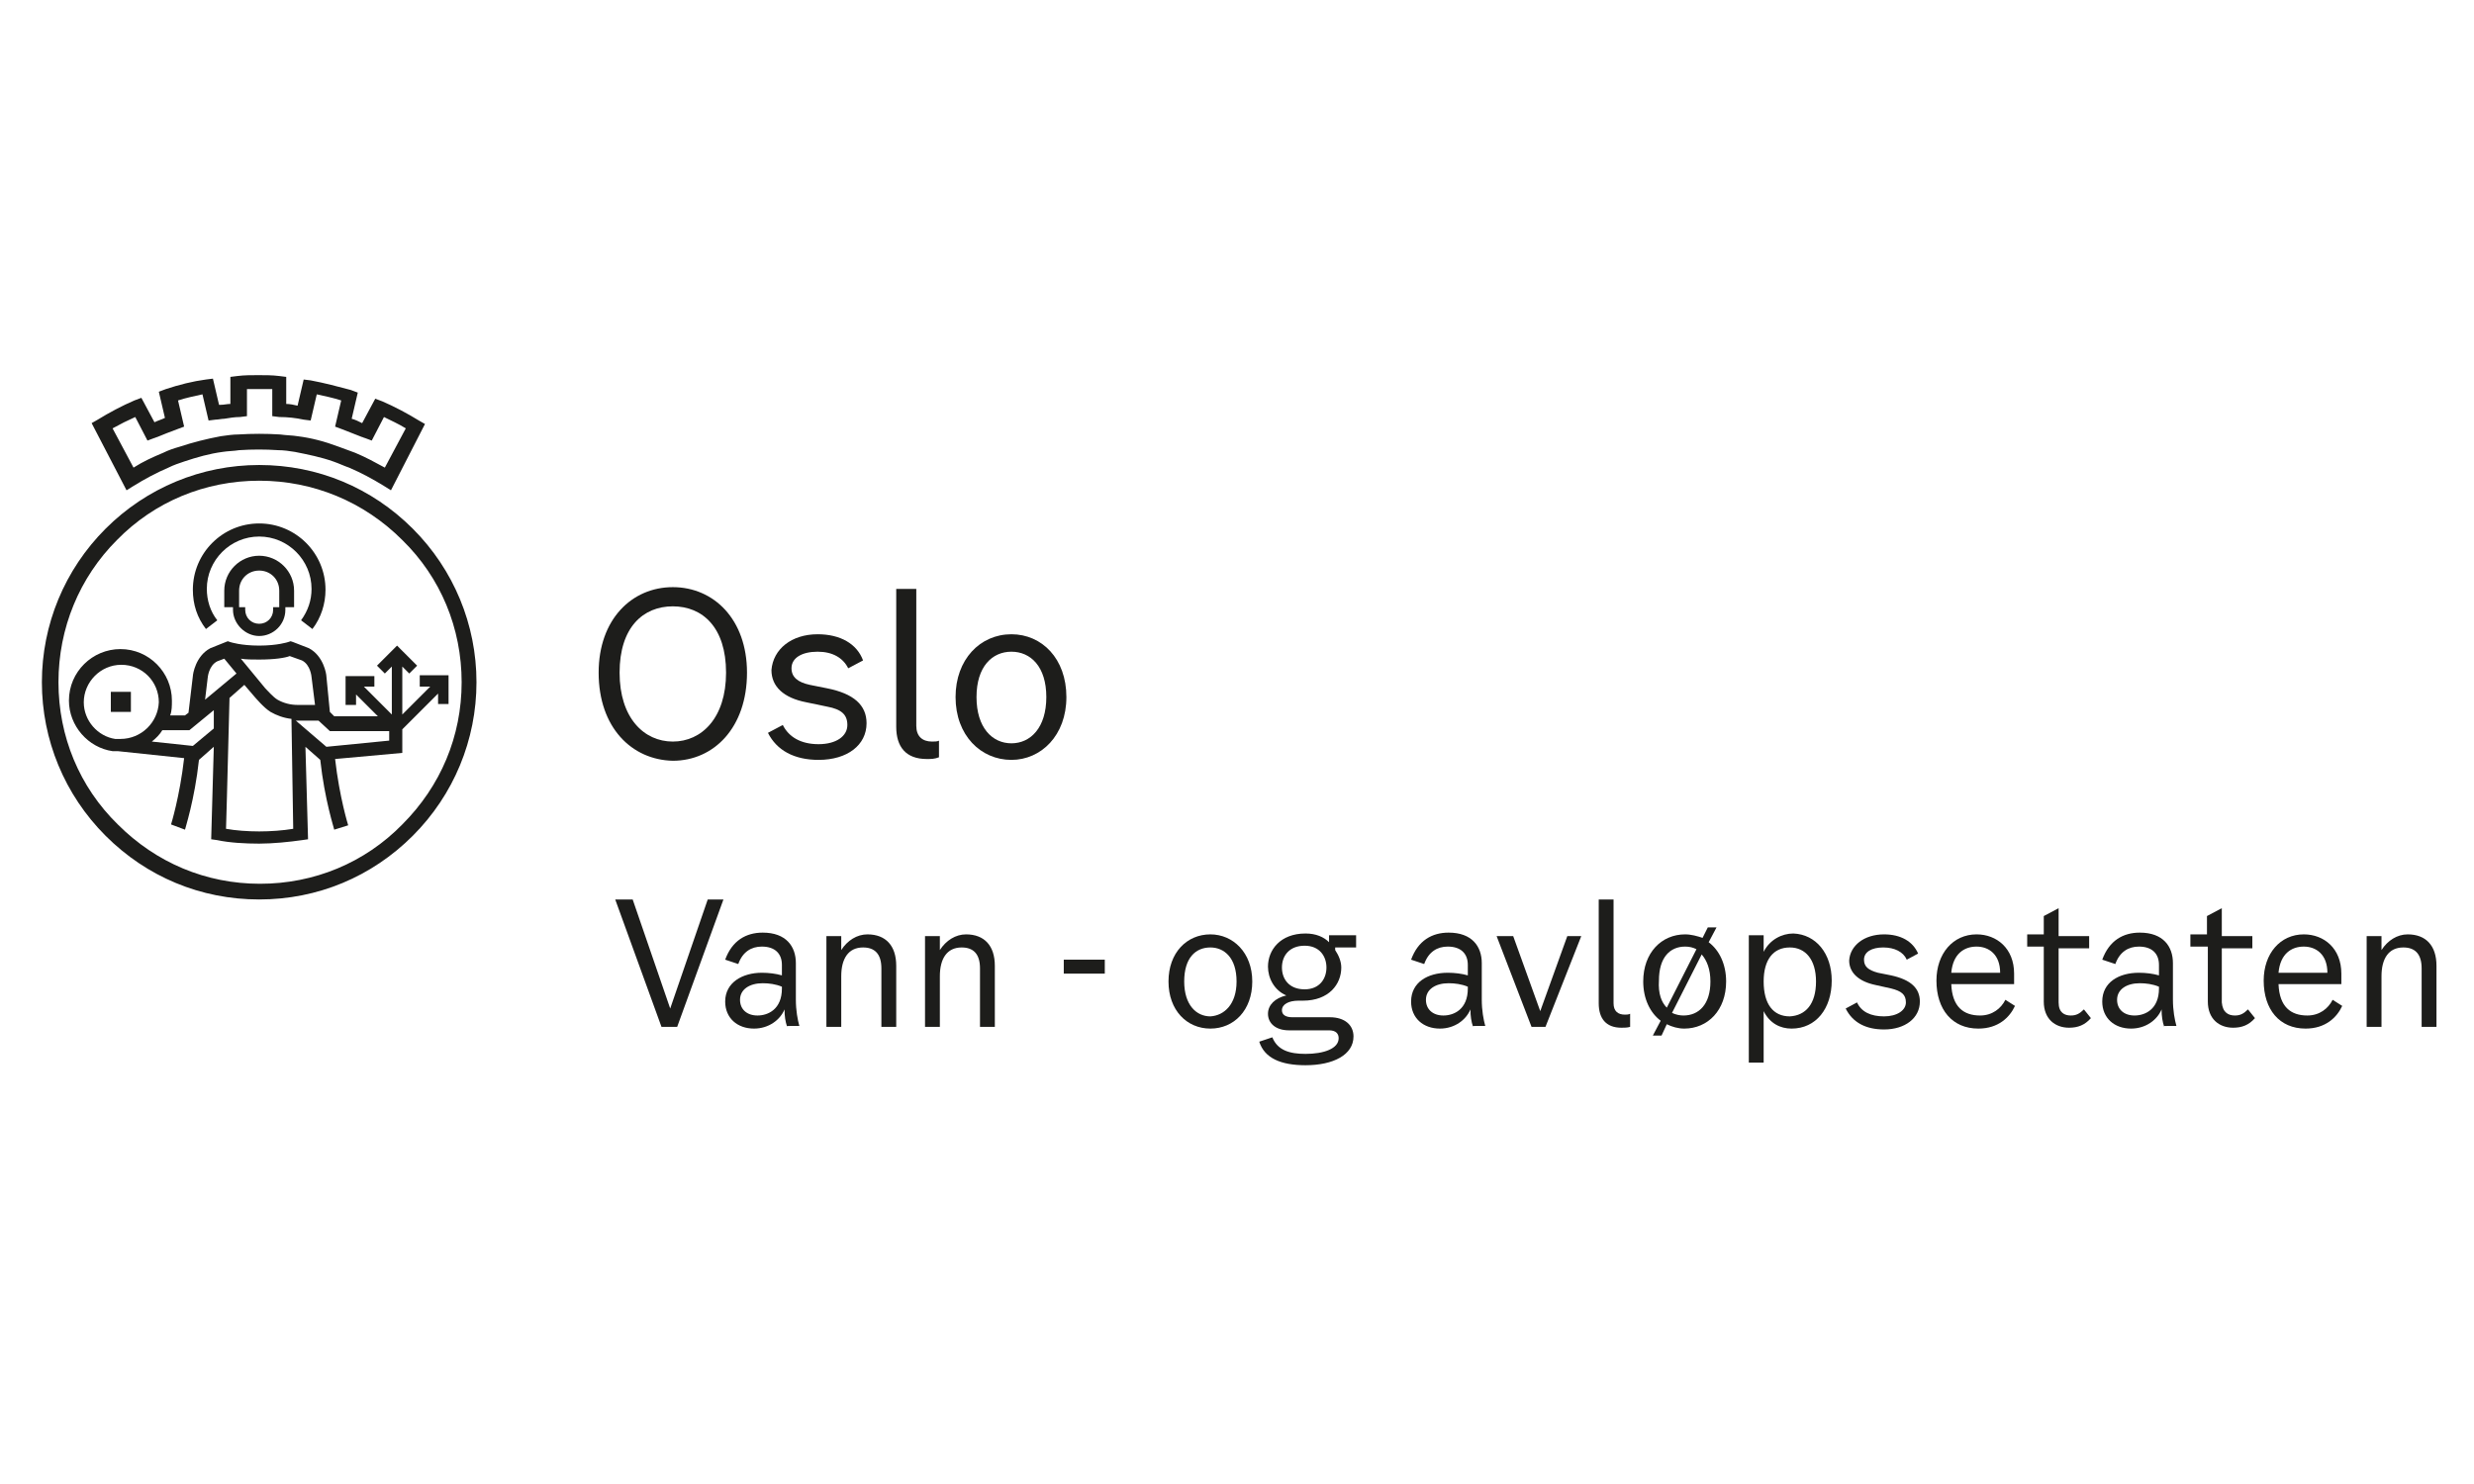 <?xml version="1.0" encoding="utf-8"?>
<!-- Generator: Adobe Illustrator 27.0.1, SVG Export Plug-In . SVG Version: 6.00 Build 0)  -->
<svg version="1.1" id="Layer_1" xmlns="http://www.w3.org/2000/svg" xmlns:xlink="http://www.w3.org/1999/xlink" x="0px" y="0px"
	 viewBox="0 0 283.5 170.1" style="enable-background:new 0 0 283.5 170.1;" xml:space="preserve">
<style type="text/css">
	.st0{fill:#1D1D1B;}
</style>
<g>
	<path class="st0" d="M44.8,56.2L44,55.7c-1.3-0.8-2.6-1.5-4-2.1l0,0c-0.6-0.2-1.2-0.5-1.8-0.7c-1.4-0.5-2.9-0.8-4.4-1.1
		c-0.6-0.1-1.3-0.2-1.9-0.2c-1.5-0.1-3-0.1-4.5,0c-0.6,0.1-1.3,0.1-1.9,0.2c-1.5,0.2-2.9,0.6-4.4,1.1c-0.6,0.2-1.2,0.4-1.8,0.7l0,0
		c-1.4,0.6-2.7,1.3-4,2.1l-0.8,0.5l-4-7.7l0.7-0.4c1.3-0.8,2.8-1.6,4.2-2.2l0.8-0.3l1.5,2.8c0.4-0.2,0.8-0.3,1.2-0.5l-0.7-3l0.8-0.3
		c1.5-0.5,3.1-0.9,4.6-1.1l0.8-0.1l0.7,3c0.1,0,0.1,0,0.2,0c0.4,0,0.7-0.1,1.1-0.1v-3.1l0.8-0.1c0.8-0.1,1.6-0.1,2.4-0.1
		c0.8,0,1.6,0,2.4,0.1l0.8,0.1v3.1c0.4,0,0.9,0.1,1.3,0.2l0.7-3l0.8,0.1c1.6,0.3,3.1,0.7,4.6,1.1l0.8,0.3l-0.7,3
		c0.4,0.1,0.8,0.3,1.2,0.5l1.5-2.8l0.8,0.3c1.4,0.6,2.9,1.4,4.2,2.2l0.7,0.4L44.8,56.2z M12.9,49.1l2.4,4.5c1.1-0.7,2.2-1.2,3.4-1.7
		l0,0c0.6-0.3,1.2-0.5,1.9-0.7c1.5-0.5,3.1-0.9,4.7-1.2c0.7-0.1,1.4-0.2,2-0.2c1.6-0.1,3.2-0.1,4.8,0c0.7,0.1,1.4,0.1,2,0.2
		c1.6,0.2,3.1,0.6,4.7,1.2c0.6,0.2,1.3,0.5,1.9,0.7l0,0c1.2,0.5,2.3,1.1,3.4,1.7l2.4-4.5c-0.8-0.5-1.7-0.9-2.5-1.3l-1.4,2.7
		l-0.8-0.3c-0.1,0-0.2-0.1-0.3-0.1c-0.8-0.3-1.5-0.6-2.3-0.9l-0.8-0.3l0.7-3c-0.9-0.3-1.9-0.5-2.8-0.7l-0.7,3l-0.8-0.1
		c-0.9-0.2-1.9-0.3-2.8-0.3l-0.8-0.1v-3.1c-1,0-1.9,0-2.9,0v3.1l-0.8,0.1c-0.6,0-1.2,0.1-1.8,0.2c-0.3,0-0.7,0.1-1,0.1l-0.8,0.1
		l-0.7-3c-0.9,0.2-1.9,0.4-2.8,0.7l0.7,3l-0.8,0.3c-0.8,0.3-1.6,0.6-2.3,0.9c-0.1,0-0.2,0.1-0.3,0.1l-0.8,0.3l-1.4-2.7
		C14.6,48.2,13.8,48.6,12.9,49.1z"/>
	<path class="st0" d="M29.7,103.1c-6.7,0-12.9-2.6-17.6-7.3c-4.7-4.7-7.3-11-7.3-17.6s2.6-12.9,7.3-17.6c4.7-4.7,11-7.3,17.6-7.3
		c6.7,0,12.9,2.6,17.6,7.3c4.7,4.7,7.3,11,7.3,17.6s-2.6,12.9-7.3,17.6C42.6,100.5,36.4,103.1,29.7,103.1z M29.7,55.1
		c-6.2,0-12,2.4-16.3,6.8C9.1,66.2,6.7,72,6.7,78.2c0,6.2,2.4,12,6.8,16.3c4.4,4.4,10.1,6.8,16.3,6.8c6.2,0,12-2.4,16.3-6.8
		c4.4-4.4,6.8-10.1,6.8-16.3c0-6.2-2.4-12-6.8-16.3C41.7,57.5,35.9,55.1,29.7,55.1z"/>
	<g>
		<path class="st0" d="M24.9,71.1c-0.8-1-1.2-2.3-1.2-3.6c0-3.3,2.7-6,6-6s6,2.7,6,6c0,1.3-0.4,2.5-1.2,3.6l1.3,1
			c1-1.3,1.5-2.9,1.5-4.5c0-4.2-3.4-7.6-7.6-7.6c-4.2,0-7.6,3.4-7.6,7.6c0,1.7,0.5,3.2,1.5,4.5L24.9,71.1z"/>
		<path class="st0" d="M29.7,72.9c1.6,0,3-1.3,3-3v-0.3h1v-1.9c0-2.2-1.8-4-4-4c-2.2,0-4,1.8-4,4v1.9h1v0.3
			C26.7,71.5,28.1,72.9,29.7,72.9z M27.4,67.7c0-1.3,1-2.3,2.3-2.3c1.3,0,2.3,1,2.3,2.3v1.9h-0.7v0.3c0,0.9-0.7,1.6-1.6,1.6
			c-0.9,0-1.6-0.7-1.6-1.6v-0.3h-0.7V67.7z"/>
		<rect x="12.7" y="79.3" class="st0" width="2.3" height="2.3"/>
		<path class="st0" d="M48.1,77.5v1.2h1.2l-3.2,3.2v-5.5l0.8,0.8l0.9-0.9L45.5,74l-2.3,2.3l0.9,0.9l0.8-0.8v5.5l-3.2-3.2h1.2v-1.2
			h-3.3v3.3h1.2v-1.2l2.5,2.5h-5l-0.5-0.5l-0.4-4.1c0-0.2-0.3-2.3-2-3.2l0,0l-1.8-0.7l-0.3-0.1L33,73.6c0,0-1.2,0.4-3.3,0.4
			s-3.3-0.4-3.3-0.4l-0.3-0.1l-2,0.8l0,0c-1.7,0.9-2,3-2,3.2l-0.5,4.2l-0.4,0.3h-1.7c0.2-0.5,0.2-1.1,0.2-1.7c0-3.2-2.6-5.9-5.9-5.9
			c-3.2,0-5.9,2.6-5.9,5.9c0,2.9,2.2,5.4,5,5.8l0,0l0.1,0c0.2,0,0.3,0,0.5,0l7.6,0.8c-0.5,4.4-1.5,7.6-1.5,7.6l0.8,0.3l0.8,0.3
			c0-0.1,1.1-3.4,1.6-8l1.7-1.5l-0.3,10.6l0.7,0.1c1.4,0.3,3.2,0.4,4.8,0.4c1.6,0,3.5-0.2,4.9-0.4l0.7-0.1l-0.3-10.6l1.7,1.5
			c0.5,4.6,1.6,7.9,1.6,8l1.6-0.5c0,0-1-3.2-1.5-7.6l7.7-0.7v-2.7l4.1-4.1v1.2h1.2v-3.3H48.1z M29.7,75.6c1.8,0,3-0.2,3.5-0.4
			l1.4,0.5c1,0.5,1.1,1.9,1.1,1.9l0.4,3.2h-2c-0.8,0-1.6-0.2-2.3-0.6c-0.5-0.3-1.2-1.1-1.4-1.3l-2.8-3.4
			C28.2,75.6,28.9,75.6,29.7,75.6z M13.8,84.7c-0.1,0-0.1,0-0.2,0l-0.4,0c-2-0.3-3.6-2.1-3.6-4.2c0-2.3,1.9-4.3,4.3-4.3
			s4.3,1.9,4.3,4.3C18.1,82.8,16.2,84.7,13.8,84.7z M24.5,83.5l-2.4,2l-4.7-0.5c0.5-0.4,0.9-0.8,1.2-1.3h3.1l2.8-2.3L24.5,83.5z
			 M24.7,79.2L24.7,79.2L24.7,79.2l-1.2,1l0.3-2.5l0,0c0,0,0.1-1.4,1.1-1.9l0.8-0.3l1.4,1.7L24.7,79.2z M29.7,95.3
			c-1.3,0-2.7-0.1-3.8-0.3l0.1-3.5l0,0L26.3,80l1.7-1.5l1.2,1.4c0.1,0.1,1,1.2,1.8,1.7c0.7,0.4,1.5,0.7,2.4,0.8L33.6,95
			C32.4,95.2,31,95.3,29.7,95.3z M44.5,84.9l-7.1,0.7l-3.5-3c0.1,0,0.2,0,0.3,0h2.3l1.3,1.2h6.8V84.9z"/>
	</g>
</g>
<g>
	<path class="st0" d="M68.6,77.1c0-6.1,3.8-9.8,8.5-9.8c4.7,0,8.5,3.7,8.5,9.8c0,6.3-3.8,10.1-8.5,10.1
		C72.4,87.1,68.6,83.4,68.6,77.1z M83.2,77.1c0-5.2-2.7-7.6-6.1-7.6c-3.4,0-6.1,2.4-6.1,7.6c0,5.2,2.8,7.9,6.1,7.9
		S83.2,82.3,83.2,77.1z"/>
	<path class="st0" d="M93.7,72.7c2.6,0,4.5,1.1,5.2,3l-1.7,0.9c-0.6-1.2-1.8-1.9-3.5-1.9c-1.8,0-3,0.7-3,1.9c0,1,0.7,1.6,2.1,1.9
		l2,0.4c3,0.6,4.5,1.9,4.5,4c0,2.5-2.2,4.2-5.5,4.2c-2.8,0-4.8-1.1-5.8-3.1l1.7-0.9c0.7,1.4,2.1,2.2,4.1,2.2c2,0,3.3-0.9,3.3-2.2
		c0-1.2-0.7-1.8-2.3-2.1l-2.4-0.5c-2.6-0.5-4-1.8-4-3.7C88.6,74.4,90.7,72.7,93.7,72.7z"/>
	<path class="st0" d="M106.2,87c-2.4,0-3.5-1.4-3.5-3.7V67.5h2.3v15.7c0,1.2,0.7,1.8,1.8,1.8c0.3,0,0.6,0,0.8-0.1v1.9
		C107.1,87,106.7,87,106.2,87z"/>
	<path class="st0" d="M109.5,79.9c0-4.3,2.8-7.2,6.4-7.2c3.5,0,6.3,2.8,6.3,7.2c0,4.4-2.9,7.2-6.3,7.2
		C112.4,87.1,109.5,84.3,109.5,79.9z M119.9,79.9c0-3.5-1.8-5.2-4-5.2c-2.2,0-4,1.7-4,5.2c0,3.5,1.8,5.3,4,5.3
		C118.1,85.2,119.9,83.4,119.9,79.9z"/>
</g>
<g>
	<path class="st0" d="M82.9,103.1l-5.3,14.6h-1.8l-5.3-14.6h2l4.3,12.5l4.3-12.5H82.9z"/>
	<path class="st0" d="M90.2,117.7c-0.2-0.6-0.3-1.2-0.3-2c-0.5,1.2-1.8,2.2-3.5,2.2c-1.9,0-3.3-1.2-3.3-3.1c0-2.2,2-3.3,4.2-3.3
		c0.8,0,1.6,0.1,2.3,0.3v-1.2c0-1.3-0.8-2.1-2.3-2.1c-1.2,0-2.2,0.6-2.7,2l-1.5-0.5c0.8-2.2,2.4-3.1,4.3-3.1c2.7,0,3.8,1.6,3.8,3.5
		v4.2c0,1.2,0.2,2.3,0.4,3H90.2z M89.6,113.1c-0.7-0.3-1.5-0.4-2.2-0.4c-1.5,0-2.6,0.7-2.6,1.9c0,1.1,0.8,1.8,2,1.8
		c1.2,0,2.8-0.7,2.8-3.1V113.1z"/>
	<path class="st0" d="M102.7,110.7v7H101V111c0-1.7-0.8-2.4-2.1-2.4c-1.7,0-2.5,1.3-2.5,3.3v5.8h-1.7v-10.4h1.7v1.6
		c0.7-1.1,1.8-1.8,3-1.8C101.5,107.1,102.7,108.4,102.7,110.7z"/>
	<path class="st0" d="M114,110.7v7h-1.7V111c0-1.7-0.8-2.4-2.1-2.4c-1.7,0-2.5,1.3-2.5,3.3v5.8h-1.7v-10.4h1.7v1.6
		c0.7-1.1,1.8-1.8,3-1.8C112.8,107.1,114,108.4,114,110.7z"/>
	<path class="st0" d="M126.6,110v1.6h-4.7V110H126.6z"/>
	<path class="st0" d="M133.9,112.5c0-3.3,2.1-5.4,4.8-5.4c2.6,0,4.8,2.1,4.8,5.4c0,3.3-2.1,5.4-4.8,5.4
		C136,117.9,133.9,115.8,133.9,112.5z M141.7,112.5c0-2.7-1.4-3.9-3-3.9c-1.7,0-3,1.2-3,3.9c0,2.7,1.4,4,3,4
		C140.3,116.4,141.7,115.1,141.7,112.5z"/>
	<path class="st0" d="M153,108.6v0.3c0.4,0.6,0.7,1.3,0.7,2c0,1.9-1.4,3.8-4.4,3.8h-0.5c-1.1,0-1.9,0.4-1.9,1.1
		c0,0.5,0.4,0.8,1.2,0.8h4.3c1.7,0,2.7,0.9,2.7,2.2c0,2.1-2.3,3.3-5.5,3.3c-2.8,0-4.7-0.8-5.3-2.7l1.5-0.5c0.6,1.5,2,1.9,3.8,1.9
		c2.1,0,3.8-0.6,3.8-1.8c0-0.5-0.3-0.9-1.1-0.9h-4.6c-1.5,0-2.4-0.8-2.4-1.9c0-1,0.8-1.8,2.1-2.1c-1.4-0.6-2.1-2-2.1-3.3
		c0-1.9,1.4-3.8,4.3-3.8c1.2,0,2.1,0.4,2.7,1v-0.8h3.1v1.4H153z M152,110.9c0-1.3-0.8-2.5-2.5-2.5c-1.7,0-2.6,1.1-2.6,2.5
		c0,1.3,0.8,2.5,2.6,2.5C151.2,113.4,152,112.2,152,110.9z"/>
	<path class="st0" d="M168.8,117.7c-0.2-0.6-0.3-1.2-0.3-2c-0.5,1.2-1.8,2.2-3.5,2.2c-1.9,0-3.3-1.2-3.3-3.1c0-2.2,1.9-3.3,4.2-3.3
		c0.8,0,1.6,0.1,2.3,0.3v-1.2c0-1.3-0.8-2.1-2.3-2.1c-1.2,0-2.2,0.6-2.7,2l-1.5-0.5c0.8-2.2,2.4-3.1,4.3-3.1c2.7,0,3.8,1.6,3.8,3.5
		v4.2c0,1.2,0.2,2.3,0.4,3H168.8z M168.2,113.1c-0.7-0.3-1.5-0.4-2.2-0.4c-1.5,0-2.6,0.7-2.6,1.9c0,1.1,0.8,1.8,2,1.8
		c1.2,0,2.8-0.7,2.8-3.1V113.1z"/>
	<path class="st0" d="M181.2,107.3l-4.1,10.4h-1.6l-4-10.4h1.9l3.1,8.6l3.1-8.6H181.2z"/>
	<path class="st0" d="M185.8,117.8c-1.8,0-2.6-1.1-2.6-2.8v-11.9h1.7V115c0,0.9,0.5,1.3,1.3,1.3c0.2,0,0.4,0,0.6-0.1v1.5
		C186.5,117.8,186.1,117.8,185.8,117.8z"/>
	<path class="st0" d="M197.8,112.5c0,3.3-2.1,5.4-4.8,5.4c-0.7,0-1.4-0.2-2-0.5l-0.6,1.3h-1l0.9-1.7c-1.2-0.9-2-2.5-2-4.5
		c0-3.3,2.1-5.4,4.8-5.4c0.7,0,1.4,0.2,2,0.4l0.6-1.2h1l-0.9,1.7C197,108.9,197.8,110.5,197.8,112.5z M191,115.5l3.4-6.7
		c-0.4-0.2-0.8-0.3-1.3-0.3c-1.7,0-3,1.2-3,3.9C190,113.9,190.4,114.9,191,115.5z M196,112.5c0-1.4-0.4-2.4-1-3.1l-3.4,6.7
		c0.4,0.2,0.9,0.3,1.3,0.3C194.7,116.4,196,115.1,196,112.5z"/>
	<path class="st0" d="M209.9,112.4c0,3.2-1.8,5.5-4.6,5.5c-1.3,0-2.5-0.6-3.2-2v5.9h-1.7v-14.6h1.7v1.9c0.7-1.4,2.1-2.1,3.4-2.1
		C208.1,107.1,209.9,109.3,209.9,112.4z M208.1,112.5c0-2.5-1.2-3.9-3-3.9c-1.9,0-3,1.4-3,3.9c0,2.6,1.1,4,3,4
		C206.9,116.4,208.1,115.1,208.1,112.5z"/>
	<path class="st0" d="M215.9,107.1c1.9,0,3.3,0.8,3.9,2.2l-1.3,0.7c-0.4-0.9-1.4-1.4-2.7-1.4c-1.3,0-2.2,0.5-2.2,1.4
		c0,0.8,0.5,1.2,1.6,1.5l1.5,0.3c2.3,0.5,3.3,1.5,3.3,3c0,1.9-1.7,3.2-4.1,3.2c-2.1,0-3.6-0.8-4.4-2.4l1.3-0.7
		c0.5,1.1,1.6,1.6,3.1,1.6c1.5,0,2.5-0.7,2.5-1.6c0-0.9-0.5-1.3-1.7-1.6l-1.8-0.4c-1.9-0.4-3-1.4-3-2.8
		C212,108.4,213.6,107.1,215.9,107.1z"/>
	<path class="st0" d="M230.9,115.3c-0.6,1.3-1.9,2.6-4.2,2.6c-3,0-4.8-2.2-4.8-5.5c0-3.1,1.9-5.3,4.6-5.3c2.3,0,4.3,1.6,4.3,4.5
		l0,1.2h-7.2c0.1,2.6,1.4,3.6,3.3,3.6c1.4,0,2.4-0.8,2.9-1.8L230.9,115.3z M223.6,111.5h5.6c0-2.1-1.3-3-2.7-3
		C225.1,108.5,223.8,109.3,223.6,111.5z"/>
	<path class="st0" d="M237.3,116.4c0.6,0,1-0.2,1.5-0.7l0.8,1c-0.7,0.8-1.5,1.1-2.5,1.1c-1.6,0-2.9-1-2.9-3v-6.3h-1.9v-1.4h1.9V105
		l1.7-0.9v3.2h3.5v1.4h-3.5v6.2C235.9,116.1,236.6,116.4,237.3,116.4z"/>
	<path class="st0" d="M248,117.7c-0.2-0.6-0.3-1.2-0.3-2c-0.5,1.2-1.8,2.2-3.5,2.2c-1.9,0-3.3-1.2-3.3-3.1c0-2.2,1.9-3.3,4.2-3.3
		c0.8,0,1.6,0.1,2.3,0.3v-1.2c0-1.3-0.8-2.1-2.3-2.1c-1.2,0-2.2,0.6-2.7,2l-1.5-0.5c0.8-2.2,2.4-3.1,4.3-3.1c2.7,0,3.8,1.6,3.8,3.5
		v4.2c0,1.2,0.2,2.3,0.4,3H248z M247.4,113.1c-0.7-0.3-1.5-0.4-2.2-0.4c-1.5,0-2.6,0.7-2.6,1.9c0,1.1,0.8,1.8,2,1.8
		c1.2,0,2.8-0.7,2.8-3.1V113.1z"/>
	<path class="st0" d="M256.1,116.4c0.6,0,1-0.2,1.5-0.7l0.8,1c-0.7,0.8-1.5,1.1-2.5,1.1c-1.6,0-2.9-1-2.9-3v-6.3H251v-1.4h1.9V105
		l1.7-0.9v3.2h3.5v1.4h-3.5v6.2C254.7,116.1,255.4,116.4,256.1,116.4z"/>
	<path class="st0" d="M268.4,115.3c-0.6,1.3-1.9,2.6-4.2,2.6c-3,0-4.8-2.2-4.8-5.5c0-3.1,1.9-5.3,4.6-5.3c2.3,0,4.3,1.6,4.3,4.5
		l0,1.2h-7.2c0.1,2.6,1.4,3.6,3.3,3.6c1.4,0,2.4-0.8,2.9-1.8L268.4,115.3z M261.1,111.5h5.6c0-2.1-1.3-3-2.7-3
		C262.6,108.5,261.3,109.3,261.1,111.5z"/>
	<path class="st0" d="M279.2,110.7v7h-1.7V111c0-1.7-0.8-2.4-2.1-2.4c-1.7,0-2.5,1.3-2.5,3.3v5.8h-1.7v-10.4h1.7v1.6
		c0.7-1.1,1.8-1.8,3-1.8C278,107.1,279.2,108.4,279.2,110.7z"/>
</g>
</svg>
